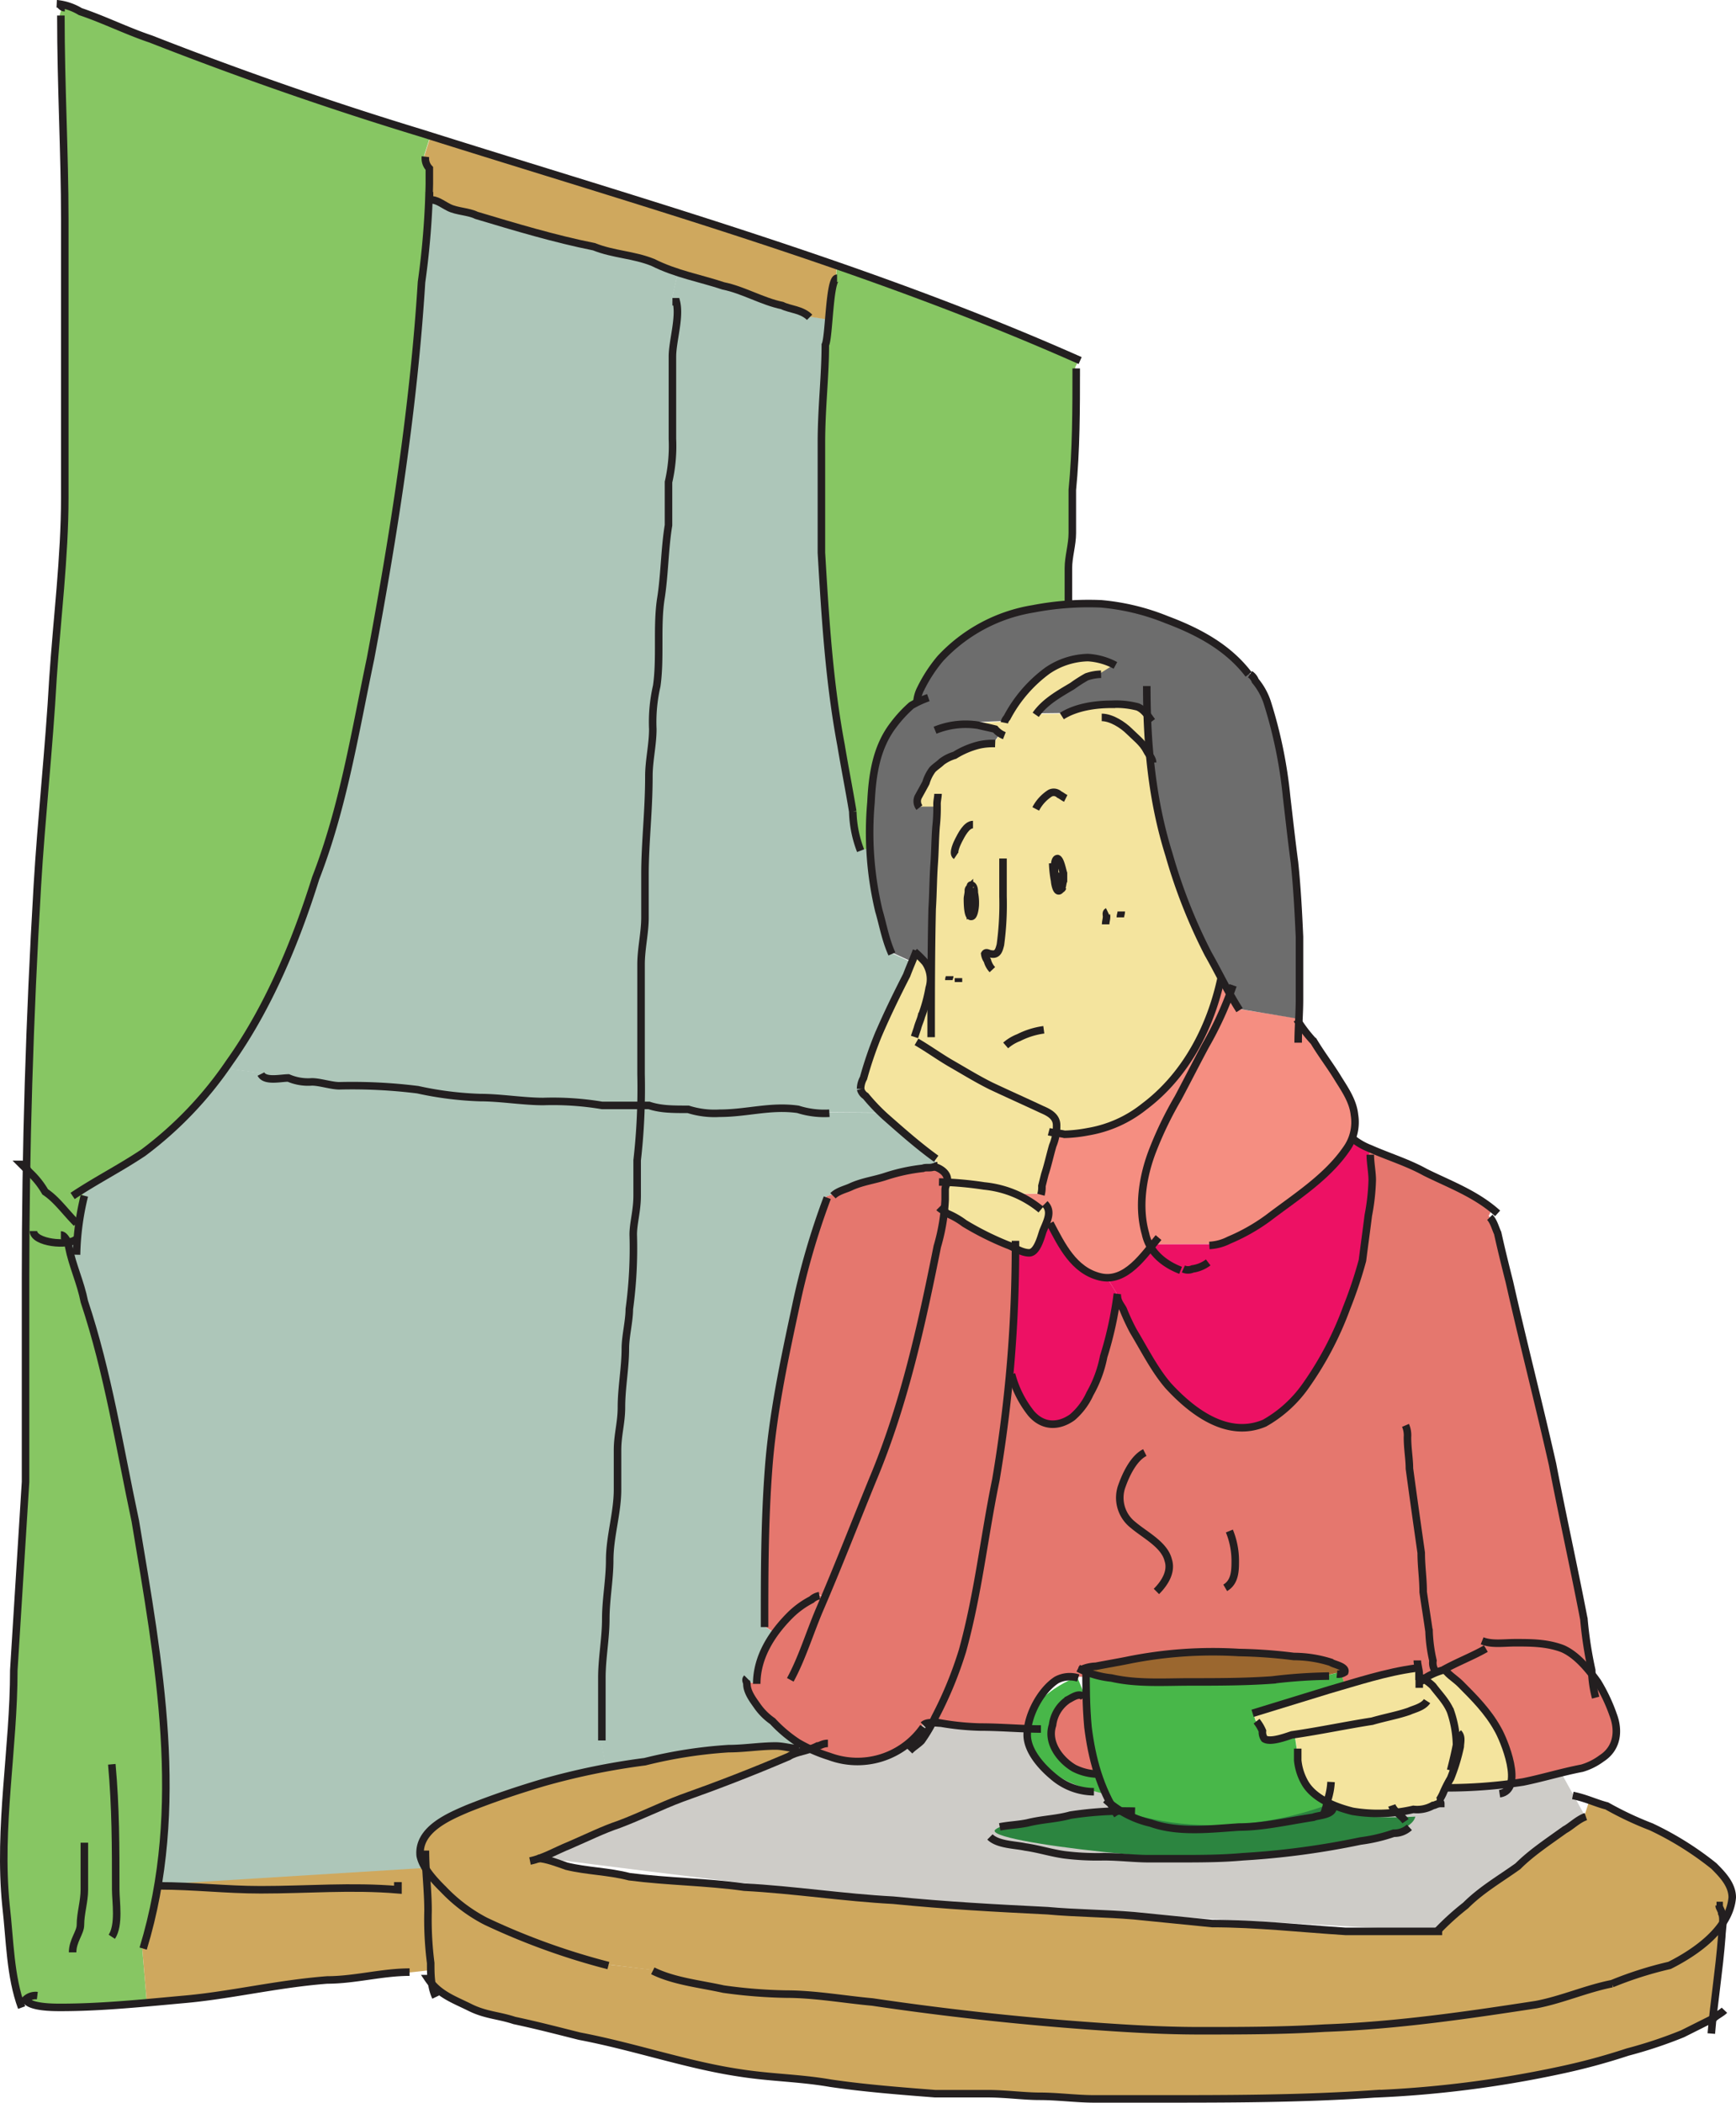<svg xmlns="http://www.w3.org/2000/svg" viewBox="0 0 345.95 418.95"><defs><style>.cls-1{fill:#ceccc8;}.cls-2{fill:#cfa85e;}.cls-3{fill:#e5776e;}.cls-4{fill:#f4e49e;}.cls-5{fill:#ed1164;}.cls-6{fill:#f58e81;}.cls-7{fill:#48b749;}.cls-8{fill:#9b672f;}.cls-9{fill:#6d6d6d;}.cls-10{fill:#87c663;}.cls-11{fill:#adc6b9;}.cls-12{fill:#2c8540;}.cls-13{fill:none;stroke:#231f20;stroke-width:1.5px;}</style></defs><title>Asset 18</title><g id="Layer_2" data-name="Layer 2"><g id="line"><path class="cls-1" d="M161.2,348.26l-54,21.8s68.41,8.86,81.31,9.46,99.13,5.34,99.13,5.34l28.16-23.14-4.69-8.48-125-11.32"></path><path class="cls-2" d="M343.13,382.93c-2.49,3.75-6.95,6.63-10.63,8.48A73.55,73.55,0,0,0,321,395.05c-5.21,1-9.9,3.13-15.11,4.17-13.54,2.08-27.6,4.16-42.18,4.69-8.34.52-16.67.52-25,.52-7.82,0-15.63-.52-22.92-1.05q-21.09-1.56-42.19-4.68c-5.73-.52-11.46-1.57-17.19-1.57a101.46,101.46,0,0,1-12.5-1c-4.68-1-9.89-1.56-14.06-3.64L121,391.4a136.65,136.65,0,0,1-24.48-8.85,31.85,31.85,0,0,1-8.34-6.25,25.15,25.15,0,0,1-3.52-4.12,7.92,7.92,0,0,1-1.16-2.65c-.52-5.21,5.73-7.81,9.37-9.38,5.21-2.08,9.9-3.64,15.11-5.2a103.55,103.55,0,0,1,12.7-2.95c2.53-.44,5.07-.83,7.61-1.22a92.52,92.52,0,0,1,16.67-2.6c3.12,0,6.25-.53,9.37-.53,1.56,0,3.13.53,4.69.53l.18.63a7.86,7.86,0,0,0-2.27.93c-7.29,3.12-14.06,5.73-21.35,8.33-4.17,1.56-8.33,3.65-12.5,5.21-3.12,1-6.25,2.6-9.9,4.17-2,.8-4,1.9-6,2.61a26.84,26.84,0,0,1,5.47,1.55c4.17,1,8.34,1,12.5,2.09,7.82,1,15.11,1,22.92,2.08,9.9.52,19.79,2.08,29.69,2.6,10.41,1.05,20.31,1.57,30.73,2.09,5.73.52,11.46.52,17.18,1l15.63,1.56c8.85,0,17.71,1,26.56,1.56h18.23a51.84,51.84,0,0,1,5.73-5.2c3.13-3.13,6.77-5.21,10.42-7.82,2.6-2.6,5.73-4.68,9.37-7.29,1-.52,2.61-2.08,4.17-2.6l1-3.13c1.11.39,2.16.78,3.2,1a66,66,0,0,0,8.85,4.17,62.78,62.78,0,0,1,12.5,7.81c1.56,1.57,3.65,3.65,3.65,6.25A10.72,10.72,0,0,1,343.13,382.93Z"></path><path class="cls-2" d="M343.13,382.93c-.05,1-.22,2.15-.22,2.75-.44,5.68-1.24,11-1.79,16.25l-6,3a89.89,89.89,0,0,1-10.94,3.64,128.19,128.19,0,0,1-13.54,3.65,219,219,0,0,1-37,4.69c-14.58,1-28.64,1-43.23,1h-12.5c-3.64,0-7.29-.52-10.94-.52-3.12,0-6.77-.52-10.41-.52H186.14c-6.77-.53-14.06-1.05-20.83-2.09-6.25-1-12-1-18.23-2.08-10.42-1.56-20.83-5.21-31.77-7.29-4.17-1-8.34-2.09-13-3.13-3.13-1-5.73-1-8.86-2.6-2.77-1.38-5.54-2.37-7.58-4.75a18.4,18.4,0,0,1-.21-2.43c0-.59,0-1.15,0-1.68a69.82,69.82,0,0,1-.52-10.41c0-1.85-.1-3.6-.22-5.34-.06-1-.13-2-.18-2.95a25.15,25.15,0,0,0,3.52,4.12,31.85,31.85,0,0,0,8.34,6.25A136.65,136.65,0,0,0,121,391.4l8.85,1.05c4.17,2.08,9.38,2.6,14.06,3.64a101.46,101.46,0,0,0,12.5,1c5.73,0,11.46,1.05,17.19,1.57q21.09,3.12,42.19,4.68c7.29.53,15.1,1.05,22.92,1.05,8.33,0,16.66,0,25-.52,14.58-.53,28.64-2.61,42.18-4.69,5.21-1,9.9-3.13,15.11-4.17a73.55,73.55,0,0,1,11.46-3.64C336.18,389.56,340.64,386.68,343.13,382.93Z"></path><path class="cls-3" d="M317,333.36c.39.5.78,1,1.14,1.53a35.6,35.6,0,0,1,3.13,6.64c1.17,3.13.78,6.64-2.35,8.6a12.2,12.2,0,0,1-3.9,1.95c-3.91.78-7.82,1.95-11.72,2.74-.82.13-1.64.24-2.47.34.94-3.26-1.73-9.42-2.61-10.89-1.95-3.52-4.69-6.25-7.42-9-1-1-2.33-1.74-3.16-2.93,2.65-1.46,5.62-2.6,8.24-4.1l.29-1.24a31,31,0,0,0,5.56.07c3.13,0,6.25,0,9.38,1.17A16.26,16.26,0,0,1,317,333.36Z"></path><path class="cls-3" d="M216.22,332.08c-.36.12-.7.25-1,.38a7.34,7.34,0,0,0,1,.45c0,.4,0,.79,0,1.19h-1.57a5.55,5.55,0,0,0-4.3.39c-2.81,1.76-5.3,6-5.77,9.72-3-.11-6.14-.34-9.47-.34a53.12,53.12,0,0,1-7.81-.78c-.38,0-1-.1-1.71-.1l.54-1.08a78.88,78.88,0,0,0,5.47-13.28c3.12-11.32,4.3-22.65,6.64-34q1.83-10.47,2.76-21.12l.36,0a21.28,21.28,0,0,0,3.91,7.81c2.34,2.73,5.47,2.73,8.2.78a13.39,13.39,0,0,0,3.52-4.69,24.2,24.2,0,0,0,2.73-7.42,73.6,73.6,0,0,0,2.7-12.11h0c0,1.17.78,1.95,1.17,2.73a44.86,44.86,0,0,0,2,4.3c2.35,3.91,4.3,7.81,7,10.94,4.69,5.08,11.72,10.55,19.14,7.42a25,25,0,0,0,8.21-7.42,66.73,66.73,0,0,0,8.2-15.63,90.32,90.32,0,0,0,3.13-9.37c.39-3.13.78-5.86,1.17-9a43,43,0,0,0,.78-7c0-1.56-.39-3.51-.39-5.07l.43-1c3.4,1.49,7.13,2.64,10.51,4.51,4.39,2.19,9.47,4,13.63,7.49l-.74,1.5c.78.78,1.17,2.34,1.56,3.12.78,3.52,1.56,6.64,2.34,9.77,2.74,12.11,5.86,24.21,8.6,36.32,1.95,10.16,4.29,20.71,6.25,30.86A79.24,79.24,0,0,0,317,332.55q0,.4,0,.81a16.26,16.26,0,0,0-5.89-5.11c-3.13-1.17-6.25-1.17-9.38-1.17a31,31,0,0,1-5.56-.07l-.29,1.24c-2.62,1.5-5.59,2.64-8.24,4.1l-.36.2a13.85,13.85,0,0,0-3.51,1.56l-.2.2a5.34,5.34,0,0,0-1-.45v-.53a7.55,7.55,0,0,0-.2-1.37l-.58.2a92.8,92.8,0,0,0-13.94,3.35l-.68-2.28a1.16,1.16,0,0,0,.56-.29c.39-1.17-2.34-1.56-2.73-1.95a24.62,24.62,0,0,0-7.43-1.17,100.41,100.41,0,0,0-10.93-.79,85.31,85.31,0,0,0-22.27,1.57c-1.95.39-4.3.78-6.25,1.17A6.92,6.92,0,0,0,216.22,332.08Z"></path><path class="cls-4" d="M298.25,344.27c.88,1.47,3.55,7.63,2.61,10.89a97.67,97.67,0,0,1-12.77.83l-.22-.09a12.81,12.81,0,0,1,1-1.87,37.25,37.25,0,0,0,2-6.25c0-.78.39-1.95-.39-2.73l-.55.07a23.27,23.27,0,0,0-1-4.37c-.78-1.95-2.34-3.51-3.51-5.08a9.52,9.52,0,0,0-1.76-1.36l.2-.2a13.85,13.85,0,0,1,3.51-1.56l.36-.2c.83,1.19,2.15,1.92,3.16,2.93C293.56,338,296.3,340.75,298.25,344.27Z"></path><path class="cls-4" d="M264.25,358.84a10.71,10.71,0,0,1-4.28-3.63,11.17,11.17,0,0,1-1.56-4.69v-2.35l-.43-2.84-.75.11c-1.17.39-4.29,1.56-5.47.78a2.34,2.34,0,0,1-.39-1.56,8.52,8.52,0,0,0-1.17-2l-.51-1.65,15-4.6c1.06-.3,2.14-.62,3.24-.95a92.8,92.8,0,0,1,13.94-3.35l.58-.2a7.55,7.55,0,0,1,.2,1.37v1.52a1.92,1.92,0,0,0,1-.54,9.52,9.52,0,0,1,1.76,1.36c1.17,1.57,2.73,3.13,3.51,5.08a23.27,23.27,0,0,1,1,4.37l.55-.07c.78.78.39,1.95.39,2.73a37.25,37.25,0,0,1-2,6.25,12.81,12.81,0,0,0-1,1.87c-.21.48-.38.91-.56,1.26-.39.78-.78,1.56-1.17,1.56.39,0,.78,0,.78.39-.78,0-1.17.39-1.56.39a6.45,6.45,0,0,1-3.91.78,30.38,30.38,0,0,1-3.31.56,28.19,28.19,0,0,1-8.8-.17A24.16,24.16,0,0,1,264.25,358.84Z"></path><path class="cls-4" d="M282.62,333.86a5.34,5.34,0,0,1,1,.45,1.92,1.92,0,0,1-1,.54Z"></path><path class="cls-5" d="M229.13,248.25l.28-.36,11.42,0a9.58,9.58,0,0,0,3.91-1,38.27,38.27,0,0,0,7.81-4.42c5.47-4.17,11.72-8.08,15.62-13.8a12.17,12.17,0,0,0,1.06-2.1,14.5,14.5,0,0,0,3.63,2.09c.14.06.28.13.43.18l-.43,1c0,1.56.39,3.51.39,5.07a43,43,0,0,1-.78,7c-.39,3.13-.78,5.86-1.17,9a90.32,90.32,0,0,1-3.13,9.37,66.73,66.73,0,0,1-8.2,15.63,25,25,0,0,1-8.21,7.42c-7.42,3.13-14.45-2.34-19.14-7.42-2.73-3.13-4.68-7-7-10.94a44.86,44.86,0,0,1-2-4.3c-.39-.78-1.17-1.56-1.17-2.73h0c0-.13,0-.26,0-.39l-2-3.19C224,254.36,226.82,251.11,229.13,248.25Z"></path><path class="cls-6" d="M229.41,247.89l-.28.36a8.44,8.44,0,0,1-1.06-2.68c-1.57-5.47-.52-11.72,1.56-16.92a71.7,71.7,0,0,1,5-10.16c1.82-3.39,3.64-7,5.47-10.42a82.9,82.9,0,0,0,4.86-10.22c.6,1.08,1.23,2.14,1.91,3.19l11.46,1.82.38.58a25.27,25.27,0,0,0,3,3.85c1.56,2.61,3.39,5,4.95,7.55,1.3,2.09,2.86,4.43,3.12,7a7.85,7.85,0,0,1-.5,4.68,12.17,12.17,0,0,1-1.06,2.1c-3.9,5.72-10.15,9.63-15.62,13.8a38.27,38.27,0,0,1-7.81,4.42,9.58,9.58,0,0,1-3.91,1Z"></path><path class="cls-7" d="M223.24,360.68a15.6,15.6,0,0,1-2.06-1.41,35.3,35.3,0,0,1-2.58-6,49.9,49.9,0,0,1-2-9.36c-.18-2-.28-4-.33-5.87,0-1.32-.05-2.62-.05-3.91,0-.4,0-.79,0-1.19a25.27,25.27,0,0,0,5.08,1.2c5.07,1.17,10.54.78,15.62.78,5.47,0,10.94,0,16.41-.39a103.23,103.23,0,0,1,11.33-.78l1.56-.39a3.83,3.83,0,0,0,1-.1l.68,2.28c-1.1.33-2.18.65-3.24.95l-15,4.6.51,1.65a8.52,8.52,0,0,1,1.17,2,2.34,2.34,0,0,0,.39,1.56c1.18.78,4.3-.39,5.47-.78l.75-.11.43,2.84v2.35a11.17,11.17,0,0,0,1.56,4.69,10.71,10.71,0,0,0,4.28,3.63,10.67,10.67,0,0,1-.74,2.54,18,18,0,0,0-2,.47c-5.08.78-10.16,1.95-14.84,1.95-5.86.39-12.11,1.17-17.58-.78A22.92,22.92,0,0,1,223.24,360.68Z"></path><path class="cls-8" d="M265.05,331c.39.39,3.12.78,2.73,1.95a1.16,1.16,0,0,1-.56.29,3.83,3.83,0,0,1-1,.1l-1.56.39a103.23,103.23,0,0,0-11.33.78c-5.47.39-10.94.39-16.41.39-5.08,0-10.55.39-15.62-.78a25.27,25.27,0,0,1-5.08-1.2v-.83a6.92,6.92,0,0,1,1.95-.31c2-.39,4.3-.78,6.25-1.17A85.31,85.31,0,0,1,246.69,329a100.41,100.41,0,0,1,10.93.79A24.62,24.62,0,0,1,265.05,331Z"></path><path class="cls-9" d="M182.51,139.75a6.88,6.88,0,0,1,.77-2.77,29.59,29.59,0,0,1,3.9-6,32.35,32.35,0,0,1,18.49-9.9c2.34-.41,4.67-.75,7-.94a48.43,48.43,0,0,1,6.5-.1,45.11,45.11,0,0,1,13,3.13c6.25,2.34,12.23,5.47,16.4,10.93h.26a2.62,2.62,0,0,1,1,1.31,13,13,0,0,1,2.35,4.16,91.35,91.35,0,0,1,3.9,19c.52,4.43,1,8.86,1.56,13,.53,4.95.79,9.9,1.05,14.85V199c0,1.49-.07,3-.14,4.48l-.38-.58L246.82,201c-.68-1-1.31-2.11-1.91-3.19s-1.19-2.16-1.76-3.24c-.85-1.61-1.69-3.21-2.58-4.77a108.06,108.06,0,0,1-7.82-19.79,97.75,97.75,0,0,1-3.81-19.72c-.26-2.69-.42-5.39-.51-8.11a4.84,4.84,0,0,0-1.93-1.6,16.84,16.84,0,0,0-5.2-.52,19.94,19.94,0,0,0-9.35,2l-5.76.07c1.83-2.61,4.69-4.17,7.3-5.73a29.13,29.13,0,0,1,2.86-1.83,9.35,9.35,0,0,1,2.86-.52l2.87-1.82a13.33,13.33,0,0,0-5.47-1.56,14.85,14.85,0,0,0-8.07,2.6,27.83,27.83,0,0,0-8.08,9.38,2,2,0,0,0-.52,1l-7.62.32a14.62,14.62,0,0,1,2.42.2c1,.26,2.34.52,3.38.78a6,6,0,0,0,1.28,1.06l-1.28,1.81a12.78,12.78,0,0,0-3.13.26c-1.82.26-3.38,1.3-4.94,2.08a8.08,8.08,0,0,0-2.61,1.3c-.52.52-1.3,1-1.82,1.56a8.19,8.19,0,0,0-1.3,2.61c-.52,1-1,1.82-1.57,2.86a2.08,2.08,0,0,0,.27,2.09l3.5,0a26.94,26.94,0,0,1-.19,3.68c-.19,2.54-.19,5.07-.39,7.61-.19,2.93-.19,5.86-.39,8.79-.1,4.67-.15,9.29-.17,13.9h-.18a5.14,5.14,0,0,0-1-3.16,18.3,18.3,0,0,0-1.92-1.92l-.82,2-3.9-1.79c-1.3-2.86-1.83-6-2.61-8.59a58.17,58.17,0,0,1-1.72-12.06,79.88,79.88,0,0,1,.16-9.56c.26-5.46,1-10.93,4.43-15.36a26.44,26.44,0,0,1,3.64-3.91A5.6,5.6,0,0,1,182.51,139.75Z"></path><path class="cls-6" d="M208.61,240.46l-1.38.29a18,18,0,0,0-4.64-2.91l4.64,0a5.24,5.24,0,0,0,.2-1.75c.19-.79.39-1.57.58-2.35.59-1.76,1-3.71,1.57-5.66a10.08,10.08,0,0,0,.69-2.55,13.5,13.5,0,0,1,1.65.27,28.65,28.65,0,0,0,4.69-.52,24.36,24.36,0,0,0,11.2-4.95c8.31-6.23,13.25-15.83,15.34-25.7.57,1.08,1.15,2.16,1.76,3.24a82.9,82.9,0,0,1-4.86,10.22c-1.83,3.39-3.65,7-5.47,10.42a71.7,71.7,0,0,0-5,10.16c-2.08,5.2-3.13,11.45-1.56,16.92a8.44,8.44,0,0,0,1.06,2.68c-2.31,2.86-5.1,6.11-8.68,6.11a6.17,6.17,0,0,1-1.5-.19c-5.21-1.31-7.55-6.25-9.89-10.68l-.66-.3A3.8,3.8,0,0,0,208.61,240.46Z"></path><path class="cls-4" d="M211.31,176.89c.23-.4.26-1.25.42-1.57v-1.56c-.2-.58-.59-2.73-1.18-2.93-.78,0-.58,2.35-.58,2.93a4.42,4.42,0,0,0,.39,1.56c.19.39.19,1.18.58,1.57A.47.47,0,0,0,211.31,176.89Zm-17.89,3.25a2.55,2.55,0,0,0-.19-.84A5.61,5.61,0,0,1,193.42,180.14Zm-6.9-19.43-3.5,0a2.08,2.08,0,0,1-.27-2.09c.53-1,1.05-1.82,1.57-2.86a8.19,8.19,0,0,1,1.3-2.61c.52-.52,1.3-1,1.82-1.56a8.08,8.08,0,0,1,2.61-1.3c1.56-.78,3.12-1.82,4.94-2.08a12.78,12.78,0,0,1,3.13-.26l1.28-1.81a6,6,0,0,1-1.28-1.06c-1-.26-2.34-.52-3.38-.78a14.62,14.62,0,0,0-2.42-.2l7.62-.32a2,2,0,0,1,.52-1,27.83,27.83,0,0,1,8.08-9.38,14.85,14.85,0,0,1,8.07-2.6,13.33,13.33,0,0,1,5.47,1.56l-2.87,1.82a9.35,9.35,0,0,0-2.86.52,29.13,29.13,0,0,0-2.86,1.83c-2.61,1.56-5.47,3.12-7.3,5.73l5.76-.07a19.94,19.94,0,0,1,9.35-2,16.84,16.84,0,0,1,5.2.52,4.84,4.84,0,0,1,1.93,1.6c.09,2.72.25,5.42.51,8.11a97.75,97.75,0,0,0,3.81,19.72,108.06,108.06,0,0,0,7.82,19.79c.89,1.56,1.73,3.16,2.58,4.77-2.09,9.87-7,19.47-15.34,25.7a24.36,24.36,0,0,1-11.2,4.95,28.65,28.65,0,0,1-4.69.52,13.5,13.5,0,0,0-1.65-.27,13.43,13.43,0,0,0,.09-1.55c0-1.76-1.56-2.54-2.93-3.13-3.32-1.56-6.84-3.12-10.16-4.69-2.73-1.36-5.27-2.93-8-4.49-2.34-1.37-4.49-2.93-6.83-4.29l-.39-1c.19-.59.39-1.17.58-1.76.2-.78.59-1.56.79-2.34a31.53,31.53,0,0,0,1.56-5.67,9,9,0,0,0,.23-1.92h.18c0-4.61.07-9.23.17-13.9.2-2.93.2-5.86.39-8.79.2-2.54.2-5.07.39-7.61A26.94,26.94,0,0,0,186.52,160.71Z"></path><path class="cls-4" d="M223.24,360.68H222c-.29-.47-.56-.95-.81-1.42A15.6,15.6,0,0,0,223.24,360.68Z"></path><path class="cls-5" d="M220.45,254.36l2,3.19c0,.13,0,.26,0,.39a73.6,73.6,0,0,1-2.7,12.11,24.2,24.2,0,0,1-2.73,7.42,13.39,13.39,0,0,1-3.52,4.69c-2.73,1.95-5.86,1.95-8.2-.78a21.28,21.28,0,0,1-3.91-7.81l-.36,0q1.11-12.46,1.14-25a6.54,6.54,0,0,0,2.74.85c1.56,0,2.34-3.13,2.73-4.3.26-.63.55-1.25.78-1.86l.66.3c2.34,4.43,4.68,9.37,9.89,10.68A6.17,6.17,0,0,0,220.45,254.36Z"></path><path class="cls-3" d="M216.61,343.88a49.9,49.9,0,0,0,2,9.36,10.73,10.73,0,0,1-4.73-1.16c-2.73-1.56-5.46-5.08-4.29-8.59a7.12,7.12,0,0,1,3.12-5.08c.78-.39,2.35-1.56,3.13-.39h.45C216.33,339.91,216.43,341.85,216.61,343.88Z"></path><path class="cls-4" d="M216.22,332.08v.83a7.34,7.34,0,0,1-1-.45C215.52,332.33,215.86,332.2,216.22,332.08Z"></path><path class="cls-10" d="M215.05,71.61l-.79,1.57v1.56c0,7.38,0,15.36-.78,22.65V106c0,2.34-.78,4.69-.78,7v7.13c-2.37.19-4.7.53-7,.94a32.35,32.35,0,0,0-18.49,9.9,29.59,29.59,0,0,0-3.9,6,6.88,6.88,0,0,0-.77,2.77,5.6,5.6,0,0,0-1.06.61,26.44,26.44,0,0,0-3.64,3.91c-3.39,4.43-4.17,9.9-4.43,15.36a79.88,79.88,0,0,0-.16,9.56l-1.92.08a22.89,22.89,0,0,1-1.57-7.81c-.78-4.69-1.56-8.6-2.34-13.28-2.34-12.5-3.13-25-3.91-38.29V88c0-7,.78-13.28.78-19.53a22.89,22.89,0,0,0,.68-4.89c.33-3.81.7-8.39,1.67-8.39l.11-2.47C183.08,58.43,199.23,64.58,215.05,71.61Z"></path><path class="cls-4" d="M210.88,175.13a3.8,3.8,0,0,1,.26,1.17,9.75,9.75,0,0,0-.26-2.6Zm.85-1.37v1.56c-.16.32-.19,1.17-.42,1.57a.47.47,0,0,1-.37,0c-.39-.39-.39-1.18-.58-1.57a4.42,4.42,0,0,1-.39-1.56c0-.58-.2-2.93.58-2.93C211.14,171,211.53,173.18,211.73,173.76Z"></path><path class="cls-4" d="M211.14,176.3a3.8,3.8,0,0,0-.26-1.17V173.7A9.75,9.75,0,0,1,211.14,176.3Z"></path><path class="cls-4" d="M186.56,232l-.23-1.44c-3.51-2.54-6.83-5.47-10.15-8.4l-.51-.51a30.43,30.43,0,0,1-3.4-3.59,2.27,2.27,0,0,1-1-1.37,4.46,4.46,0,0,1,.58-2.15,74.45,74.45,0,0,1,2.93-8.59c1.76-4.1,3.71-8,5.67-11.92.29-.78.63-1.61,1-2.44l.82-2a18.3,18.3,0,0,1,1.92,1.92,5.14,5.14,0,0,1,1,3.16,9,9,0,0,1-.23,1.92,31.53,31.53,0,0,1-1.56,5.67c-.2.78-.59,1.56-.79,2.34-.19.59-.39,1.17-.58,1.76l.39,1c2.34,1.36,4.49,2.92,6.83,4.29,2.74,1.56,5.28,3.13,8,4.49,3.32,1.57,6.84,3.13,10.16,4.69,1.37.59,2.93,1.37,2.93,3.13a13.43,13.43,0,0,1-.09,1.55,10.08,10.08,0,0,1-.69,2.55c-.59,1.95-1,3.9-1.57,5.66-.19.78-.39,1.56-.58,2.35a5.24,5.24,0,0,1-.2,1.75l-4.64,0a22.22,22.22,0,0,0-6.68-1.77c-2.6-.33-4.93-.66-7.44-.75a.06.06,0,0,0,0,0c.36-1.45-1-2.56-2.4-3A5,5,0,0,1,186.56,232Z"></path><path class="cls-4" d="M202.15,248.5a13.78,13.78,0,0,0-1.56-.72,58.83,58.83,0,0,1-8.59-4.29,15.7,15.7,0,0,0-3.52-2,3.93,3.93,0,0,0-.52-.41,22.55,22.55,0,0,0,.13-2.32v-2c0-.75.36-1.15.38-1.53,2.51.09,4.84.42,7.44.75a22.22,22.22,0,0,1,6.68,1.77,18,18,0,0,1,4.64,2.91l1.38-.29a3.8,3.8,0,0,1-.21,2.73c-.23.61-.52,1.23-.78,1.86-.39,1.17-1.17,4.3-2.73,4.3A6.54,6.54,0,0,1,202.15,248.5Z"></path><path class="cls-3" d="M161.2,348.26a23.92,23.92,0,0,1-2.4-1.26,26.61,26.61,0,0,1-5.08-4.29,12.1,12.1,0,0,1-3.13-3.13c-.78-1.17-2-2.73-2-4.3h2a17.33,17.33,0,0,1,3.55-10,29.54,29.54,0,0,1,3.09-3.63,17.56,17.56,0,0,1,4.3-3.12,3,3,0,0,1,1.56-.78l1,.42c3.19-7.56,6.38-15.68,9.57-23.47,6.25-14.84,9.77-30.86,12.89-46.49a53.39,53.39,0,0,0,1.43-7,3.93,3.93,0,0,1,.52.41,15.7,15.7,0,0,1,3.52,2,58.83,58.83,0,0,0,8.59,4.29,13.78,13.78,0,0,1,1.56.72q0,12.56-1.14,25-.94,10.65-2.76,21.12c-2.34,11.33-3.52,22.66-6.64,34a78.88,78.88,0,0,1-5.47,13.28L185.6,343a2.57,2.57,0,0,0-1.8.49v.39a16,16,0,0,1-18.75,5.86A36.41,36.41,0,0,1,161.2,348.26Z"></path><path class="cls-4" d="M193.42,180.14a5.61,5.61,0,0,0-.19-.84A2.55,2.55,0,0,1,193.42,180.14Z"></path><path class="cls-3" d="M188,241.12a53.39,53.39,0,0,1-1.43,7c-3.12,15.63-6.64,31.65-12.89,46.49-3.19,7.79-6.38,15.91-9.57,23.47l-1-.42a3,3,0,0,0-1.56.78,17.56,17.56,0,0,0-4.3,3.12,29.54,29.54,0,0,0-3.09,3.63l-2-1.28c0-10.55,0-20.71.78-31.25.78-10.94,3.12-21.88,5.47-32.82a147.43,147.43,0,0,1,6.25-21.48l1.17-.39c1-1,2.6-1.3,3.64-1.82,2.35-1,4.69-1.3,7-2.09a36.62,36.62,0,0,1,7.3-1.56c.52-.26,1.3,0,2.08-.26a.46.46,0,0,0,.19,0h0c1.44.47,2.76,1.58,2.4,3a.06.06,0,0,1,0,0c0,.38-.38.78-.38,1.53v2A22.55,22.55,0,0,1,188,241.12Z"></path><path class="cls-11" d="M148.64,335.28c0,1.57,1.17,3.13,2,4.3a12.1,12.1,0,0,0,3.13,3.13A26.61,26.61,0,0,0,158.8,347a23.92,23.92,0,0,0,2.4,1.26c-.67.21-1.33.37-2,.55l-.18-.63c-1.56,0-3.13-.53-4.69-.53-3.12,0-6.25.53-9.37.53a92.52,92.52,0,0,0-16.67,2.6c-2.54.39-5.08.78-7.61,1.22l-1-5.39v-12.5c0-3.9.78-7.81.78-11.72s.79-7.81.79-11.72c0-4.68,1.56-9.37,1.56-14.06V288.8c0-3.13.78-5.47.78-8.59,0-3.91.78-7.82.78-11.72,0-2.35.78-5.47.78-7.82a89.75,89.75,0,0,0,.78-14.84c0-2.34.78-4.69.78-7.81v-7a98.61,98.61,0,0,0,.76-10.94h1.59c2.34.78,4.69.78,7.81.78a17.23,17.23,0,0,0,6.25.78c5.47,0,10.16-1.56,15.63-.78a17.2,17.2,0,0,0,6.25.78l10.62.08.51.51c3.32,2.93,6.64,5.86,10.15,8.4l.23,1.44a5,5,0,0,0-.48.21h0a.46.46,0,0,1-.19,0c-.78.26-1.56,0-2.08.26a36.62,36.62,0,0,0-7.3,1.56c-2.34.79-4.68,1-7,2.09-1,.52-2.6.78-3.64,1.82l-1.17.39a147.43,147.43,0,0,0-6.25,21.48c-2.35,10.94-4.69,21.88-5.47,32.82-.78,10.54-.78,20.7-.78,31.25l2,1.28a17.33,17.33,0,0,0-3.55,10Z"></path><path class="cls-11" d="M177.55,189.84l3.9,1.79c-.34.83-.68,1.66-1,2.44-2,3.91-3.91,7.82-5.67,11.92a74.45,74.45,0,0,0-2.93,8.59,4.46,4.46,0,0,0-.58,2.15,2.27,2.27,0,0,0,1,1.37,30.43,30.43,0,0,0,3.4,3.59l-10.62-.08a17.2,17.2,0,0,1-6.25-.78c-5.47-.78-10.16.78-15.63.78a17.23,17.23,0,0,1-6.25-.78c-3.12,0-5.47,0-7.81-.78h-1.59c0-2,0-4,0-6.25V191.93c0-3.13.78-6.25.78-9.38V174c0-6.25.78-12.5.78-19.53,0-3.13.78-6.25.78-9.38a32.07,32.07,0,0,1,.78-8.59c.78-5.47,0-11.72.78-17.19.78-4.69.78-10.16,1.56-14.84v-8.6a31.68,31.68,0,0,0,.79-8.59V70.83c0-3.12,1.56-7.81.78-10.94h-.78l1.36-5.7c2.93.93,5.86,1.61,8.79,2.58,3.91.78,7.81,3.12,11.72,3.91,1.56.78,3.91.78,5.47,2.34l3.8.58a22.89,22.89,0,0,1-.68,4.89c0,6.25-.78,12.5-.78,19.53v21.87c.78,13.29,1.57,25.79,3.91,38.29.78,4.68,1.56,8.59,2.34,13.28a22.89,22.89,0,0,0,1.57,7.81l1.92-.08a58.17,58.17,0,0,0,1.72,12.06C175.72,183.85,176.25,187,177.55,189.84Z"></path><path class="cls-2" d="M85.36,38.8h0c0-.79,0-1.57,0-2.34V33.33A2.87,2.87,0,0,1,84.58,31l1.27-4c27.15,8.55,54.28,16.56,80.87,25.8l-.11,2.47c-1,0-1.34,4.58-1.67,8.39l-3.8-.58c-1.56-1.56-3.91-1.56-5.47-2.34-3.91-.79-7.81-3.13-11.72-3.91-2.93-1-5.86-1.65-8.79-2.58a37.86,37.86,0,0,1-5.27-2.11c-3.91-1.56-7.81-1.56-11.72-3.12-7.81-1.56-15.62-3.91-23.44-6.25-1.56-.78-3.9-.78-5.46-1.56s-2.35-1.57-3.91-1.57Z"></path><path class="cls-11" d="M135.16,54.19l-1.36,5.7h.78c.78,3.13-.78,7.82-.78,10.94V87.24a31.68,31.68,0,0,1-.79,8.59v8.6c-.78,4.68-.78,10.15-1.56,14.84-.78,5.47,0,11.72-.78,17.19a32.07,32.07,0,0,0-.78,8.59c0,3.13-.78,6.25-.78,9.38,0,7-.78,13.28-.78,19.53v8.59c0,3.13-.78,6.25-.78,9.38V213.8c0,2.23,0,4.27,0,6.25h-7.79a59.14,59.14,0,0,0-11.71-.78c-3.91,0-8.6-.78-12.5-.78A67.53,67.53,0,0,1,83,216.92a104.94,104.94,0,0,0-15.63-.78c-1.56,0-3.91-.78-5.47-.78a10,10,0,0,1-4.69-.78c-1.56,0-4.68.78-5.46-.78l-7.14-1c.3-.43.6-.86.89-1.3,7.81-10.94,13.28-24.22,17.18-36.72,5.47-14.06,7.82-28.91,10.94-43.75,4.69-25,8.59-50,10.16-75,.68-5.48,1.37-11.56,1.52-17.19h0v.78c1.56,0,2.34.78,3.91,1.57s3.9.78,5.46,1.56c7.82,2.34,15.63,4.69,23.44,6.25,3.91,1.56,7.81,1.56,11.72,3.12A37.86,37.86,0,0,0,135.16,54.19Z"></path><path class="cls-11" d="M15.17,246.62c.09-1.07.22-2.07.37-3.05.29-1.85.68-3.6,1.07-5.55H14.27c4.68-3.13,9.37-5.47,14.06-8.6a75.78,75.78,0,0,0,16.3-16.66l7.14,1c.78,1.56,3.9.78,5.46.78a10,10,0,0,0,4.69.78c1.56,0,3.91.78,5.47.78a104.94,104.94,0,0,1,15.63.78,67.53,67.53,0,0,0,12.5,1.57c3.9,0,8.59.78,12.5.78a59.14,59.14,0,0,1,11.71.78h7.79a98.61,98.61,0,0,1-.76,10.94v7c0,3.12-.78,5.47-.78,7.81a89.75,89.75,0,0,1-.78,14.84c0,2.35-.78,5.47-.78,7.82,0,3.9-.78,7.81-.78,11.72,0,3.12-.78,5.46-.78,8.59v7.81c0,4.69-1.56,9.38-1.56,14.06,0,3.91-.79,7.82-.79,11.72s-.78,7.82-.78,11.72v12.5l1,5.39A103.55,103.55,0,0,0,108,355c-5.21,1.56-9.9,3.12-15.11,5.2-3.64,1.57-9.89,4.17-9.37,9.38a7.92,7.92,0,0,0,1.16,2.65c0,1,.12,2,.18,2.95l-5.77.39v.78c-9.38-.78-18,0-27.34,0-7,0-13.29-.78-20.32-.78l-.18,0c4.05-24.13-.51-48.66-4.5-72.63C23.64,288,21.3,273.17,16.61,259.11c-.78-3.9-2.34-7-3.13-10.94a2.35,2.35,0,0,0-.2-.85,3.34,3.34,0,0,0,1.77-.71Z"></path><path class="cls-10" d="M12.44,1.27c-.53-.15-.62-.75-1.3-.75a11.13,11.13,0,0,1,4.69,1.56C20.52,3.65,25.2,6,29.89,7.55Q56.85,18.1,83.8,26.3l2,.64-1.27,4a2.87,2.87,0,0,0,.78,2.34v3.13c0,.77,0,1.55,0,2.34-.15,5.63-.84,11.71-1.52,17.19-1.57,25-5.47,50-10.16,75-3.12,14.84-5.47,29.69-10.94,43.75-3.9,12.5-9.37,25.78-17.18,36.72-.29.44-.59.87-.89,1.3a75.78,75.78,0,0,1-16.3,16.66c-4.69,3.13-9.38,5.47-14.06,8.6h2.34c-.39,1.95-.78,3.7-1.07,5.55l-.49-.08c-2.35-2.35-3.91-4.69-6.25-6.25a16.89,16.89,0,0,0-3.13-3.91,3.6,3.6,0,0,1-.58-.77c.3-18.54,1-37.2,2.14-56.26C8,163,9.58,149,10.36,134.89c.78-11.71,2.34-24.21,2.34-35.93V43.49c0-13-.75-26.06-.78-39.84V2.86Z"></path><path class="cls-10" d="M13.28,247.32a2.35,2.35,0,0,1,.2.85c.79,3.91,2.35,7,3.13,10.94,4.69,14.06,7,28.91,10.16,43.75,4,24,8.55,48.5,4.5,72.63A100.12,100.12,0,0,1,28.33,388l.91,10.78c-6,.53-11.65.94-17.32.94-1.56,0-6.25,0-7-1.57l-1.19.39C1.77,392.61,1.72,386,1,379.42c-1.56-15.62,1.57-31.25,1.57-46.87l2.34-37.5V254.42q0-10.92.2-21.86a3.6,3.6,0,0,0,.58.77,16.89,16.89,0,0,1,3.13,3.91c2.34,1.56,3.9,3.9,6.25,6.25l.49.08c-.15,1-.28,2-.37,3.05h-.12A3.34,3.34,0,0,1,13.28,247.32Z"></path><polygon class="cls-2" points="31.27 375.49 28.33 388.02 29.24 398.8 85.64 392.56 84.7 372.18 31.27 375.49"></polygon><path class="cls-7" d="M214.66,334.11s-11.56,4.18-9.88,12.43,15.29,10.85,15.29,10.85l-.52-4.69s-10.18.87-10.29-7.32,7-7.37,7-7.37Z"></path><path class="cls-12" d="M223.24,360.68s-21.63,1.25-24.87,3.84,43.13,7.43,52.94,5.76,29.66-3.5,30.74-8.33c0,0-16,1.11-16.22-2.87C265.83,359.08,245.35,368.26,223.24,360.68Z"></path><path class="cls-13" d="M207.44,238.05a5.5,5.5,0,0,0,.19-1.75c.2-.79.39-1.57.59-2.35.58-1.76,1-3.71,1.56-5.66a10.15,10.15,0,0,0,.78-4.1c0-1.76-1.56-2.54-2.93-3.13-3.32-1.56-6.83-3.12-10.15-4.69-2.74-1.36-5.28-2.93-8-4.49-2.35-1.37-4.49-2.93-6.84-4.29"></path><path class="cls-13" d="M182.63,189.42c-.58,1.56-1.37,3.32-1.95,4.88-2,3.91-3.91,7.82-5.67,11.92a76.4,76.4,0,0,0-2.93,8.59,4.46,4.46,0,0,0-.58,2.15"></path><path class="cls-13" d="M171.5,217a2.25,2.25,0,0,0,1,1.37,38.74,38.74,0,0,0,3.9,4.1c3.32,2.93,6.64,5.86,10.16,8.4"></path><path class="cls-13" d="M182.24,206.61l.59-1.76c.19-.78.58-1.56.78-2.34a30.72,30.72,0,0,0,1.56-5.67,5.9,5.9,0,0,0-.78-5.08,22.88,22.88,0,0,0-2.15-2.14"></path><path class="cls-13" d="M186.93,158.17c0,.59-.2,1.37-.2,2a34.11,34.11,0,0,1-.19,4.5c-.2,2.54-.2,5.07-.39,7.61-.2,2.93-.2,5.86-.39,8.79-.2,8.6-.2,17-.2,25.59"></path><path class="cls-13" d="M209,225.49c1,.26,2.08.26,3.13.52a28.65,28.65,0,0,0,4.68-.52,24.36,24.36,0,0,0,11.2-5c8.33-6.25,13.28-15.88,15.37-25.78"></path><path class="cls-13" d="M228.53,136.69c0,11.46,1,22.65,4.43,33.59a107.31,107.31,0,0,0,7.81,19.79c2.08,3.65,3.91,7.56,6.25,11.2"></path><path class="cls-13" d="M200.15,144a2,2,0,0,1,.52-1,27.48,27.48,0,0,1,8.07-9.38,14.88,14.88,0,0,1,8.07-2.6,13.24,13.24,0,0,1,5.47,1.56"></path><path class="cls-13" d="M206.4,142.42c1.82-2.61,4.68-4.17,7.29-5.73a29.13,29.13,0,0,1,2.86-1.83,9.41,9.41,0,0,1,2.87-.52"></path><path class="cls-13" d="M211.6,142.68c2.87-1.83,6.78-2.35,9.9-2.35a16.91,16.91,0,0,1,5.21.52c1.3.53,2.08,1.83,2.86,2.87"></path><path class="cls-13" d="M200.15,146.58a4.63,4.63,0,0,1-1.83-1.3c-1-.26-2.34-.52-3.38-.78a16.13,16.13,0,0,0-8.6,1"></path><path class="cls-13" d="M198.32,148.15a12.66,12.66,0,0,0-3.12.26,16.67,16.67,0,0,0-4.95,2.08,8.13,8.13,0,0,0-2.6,1.3c-.52.52-1.31,1-1.83,1.56a8.19,8.19,0,0,0-1.3,2.61c-.52,1-1,1.82-1.56,2.86a2.05,2.05,0,0,0,.26,2.09"></path><path class="cls-13" d="M185,139a19.6,19.6,0,0,0-3.38,1.56A26,26,0,0,0,178,144.5c-3.38,4.43-4.17,9.9-4.43,15.36a67.24,67.24,0,0,0,1.57,21.62c.78,2.6,1.3,5.73,2.6,8.59"></path><path class="cls-13" d="M182.7,140.33a6.92,6.92,0,0,1,.78-3.12,29.22,29.22,0,0,1,3.91-6,32.29,32.29,0,0,1,18.49-9.9,58.31,58.31,0,0,1,13.54-1,45.12,45.12,0,0,1,13,3.13c6.25,2.34,12.24,5.47,16.4,10.93"></path><path class="cls-13" d="M249.1,134.34a2.64,2.64,0,0,1,1.05,1.31,13.19,13.19,0,0,1,2.34,4.16,92,92,0,0,1,3.91,19c.52,4.43,1,8.86,1.56,13,.52,4.95.78,9.9,1,14.85v12.5c0,2.86-.26,5.73-.26,8.59"></path><path class="cls-13" d="M245.72,196.32a70.51,70.51,0,0,1-5.47,12c-1.82,3.39-3.65,7-5.47,10.42a72.8,72.8,0,0,0-4.95,10.16c-2.08,5.2-3.12,11.45-1.56,16.92.78,3.65,3.65,6,7,7.29"></path><path class="cls-13" d="M241,248.15a9.54,9.54,0,0,0,3.91-1.05,38,38,0,0,0,7.81-4.42c5.47-4.17,11.72-8.08,15.63-13.8a9.15,9.15,0,0,0,1.56-6.78c-.26-2.6-1.83-4.94-3.13-7-1.56-2.6-3.38-4.94-4.95-7.55a28,28,0,0,1-3.38-4.43"></path><path class="cls-13" d="M235.82,252.83a2.24,2.24,0,0,0,1.83,0,6.67,6.67,0,0,0,3.12-1.3"></path><path class="cls-13" d="M199.88,171.06v7.55a59.87,59.87,0,0,1-.52,9.64c-.26,1-.52,2.08-1.82,1.82-.52,0-1-.52-1.3,0a2.82,2.82,0,0,0,.52,1.31,4.19,4.19,0,0,0,1,1.82"></path><path class="cls-13" d="M200.41,208.3a8.65,8.65,0,0,1,2.6-1.56,15.66,15.66,0,0,1,5-1.56"></path><path class="cls-13" d="M193.11,178.88v1.3c0,.52.27,1,.27,1.82.52-.26.25-2.08,0-2.6a3.42,3.42,0,0,1,.25,1.56"></path><path class="cls-13" d="M190.51,170.54c-.78-.52.26-2.6.52-3.12.52-1,1.56-3.13,2.87-3.13"></path><path class="cls-13" d="M210.82,174.19c0,.78.52,1.56.52,2.34a9.75,9.75,0,0,0-.26-2.6v1.82"></path><path class="cls-13" d="M206.4,161.17a8.22,8.22,0,0,1,2.86-3.13,1.6,1.6,0,0,1,1.82.26c.52.26.78.52,1.3.78"></path><path class="cls-13" d="M219.55,142.94c1.95,0,4.29,1.56,5.46,2.73s2.74,2.34,3.52,3.91c.39.78,1.17,1.56,1.17,2.34"></path><path class="cls-13" d="M186,232.39c1.56.39,3.13,1.56,2.74,3.12,0,.39-.39.79-.39,1.57V239a39.25,39.25,0,0,1-1.57,9.37c-3.12,15.63-6.64,31.65-12.89,46.49-3.51,8.59-7,17.58-10.54,25.78-2,4.69-3.52,9.77-5.86,14.06"></path><path class="cls-13" d="M187.12,235.51a68.21,68.21,0,0,1,9,.79A20.85,20.85,0,0,1,207.44,241"></path><path class="cls-13" d="M187.12,240.59c.39.39,1.18.78,1.57,1.17a15.87,15.87,0,0,1,3.51,2,59,59,0,0,0,8.6,4.29c1.17.39,2.73,1.57,4.29,1.57s2.35-3.13,2.74-4.3c.78-1.95,1.95-3.91.39-5.47"></path><path class="cls-13" d="M202.36,247.23a276.42,276.42,0,0,1-3.91,47.66c-2.34,11.33-3.51,22.66-6.64,34a78.05,78.05,0,0,1-5.47,13.28,28.74,28.74,0,0,1-2.73,4.69c-.78.78-1.56,1.17-2.35,2"></path><path class="cls-13" d="M163.3,317.94a3,3,0,0,0-1.57.78,17.32,17.32,0,0,0-4.29,3.12c-3.52,3.52-6.64,8.21-6.64,13.67"></path><path class="cls-13" d="M148.84,334.34c-.39.39,0,.78,0,1.17,0,1.57,1.17,3.13,2,4.3a12.06,12.06,0,0,0,3.12,3.13,26.92,26.92,0,0,0,5.08,4.29,30.3,30.3,0,0,0,6.25,2.74A16,16,0,0,0,184,344.11"></path><path class="cls-13" d="M152.36,324.19c0-10.55,0-20.71.78-31.25.78-10.94,3.12-21.88,5.47-32.82a147.43,147.43,0,0,1,6.25-21.48"></path><path class="cls-13" d="M166,238.25c1-1,2.61-1.3,3.65-1.82,2.34-1.05,4.68-1.3,7-2.09a36.52,36.52,0,0,1,7.29-1.56c.52-.26,1.3,0,2.08-.26.26,0,.52-.26.78-.26"></path><path class="cls-13" d="M209.26,243.72c2.34,4.43,4.69,9.37,9.9,10.68s8.85-4.43,11.71-7.82"></path><path class="cls-13" d="M269.16,226.53a13,13,0,0,0,3.9,2.34c3.52,1.57,7.42,2.74,10.94,4.69,4.69,2.34,10.16,4.3,14.45,8.2"></path><path class="cls-13" d="M249.62,341.37l15.24-4.68c5.47-1.57,11.33-3.52,17.19-4.3"></path><path class="cls-13" d="M250.41,342.94a8.52,8.52,0,0,1,1.17,1.95,2.34,2.34,0,0,0,.39,1.56c1.17.78,4.29-.39,5.47-.78,5.47-.78,10.93-1.95,16-2.73,2.74-.79,5.08-1.18,7.42-2,.79-.39,2.74-.78,3.52-2"></path><path class="cls-13" d="M282.44,330.83c0,.78.39,1.95.39,2.73v2.74"></path><path class="cls-13" d="M258.61,348.4v2.35a11.17,11.17,0,0,0,1.56,4.69c1.95,3.12,6.25,4.68,9.38,5.46a31,31,0,0,0,12.11-.39,6.41,6.41,0,0,0,3.9-.78c.39,0,.78-.39,1.56-.39,0-.39-.39-.39-.78-.39"></path><path class="cls-13" d="M286.34,359c.39,0,.78-.78,1.17-1.56a25.2,25.2,0,0,1,1.57-3.13A38.14,38.14,0,0,0,291,348c0-.78.39-1.95-.39-2.73"></path><path class="cls-13" d="M282.05,334c1.17,0,2.73,1.17,3.51,1.95,1.17,1.57,2.74,3.13,3.52,5.08a21.74,21.74,0,0,1,1.17,6.64c-.39,2-.78,3.52-1.17,5.08"></path><path class="cls-13" d="M282.44,335.12a2,2,0,0,0,1.56-.78,13.85,13.85,0,0,1,3.51-1.56c2.74-1.56,5.86-2.73,8.6-4.3"></path><path class="cls-13" d="M288.3,356.22a100.25,100.25,0,0,0,15.23-1.17c3.91-.79,7.81-2,11.72-2.74a12.36,12.36,0,0,0,3.91-1.95c3.12-2,3.51-5.47,2.34-8.6a34.38,34.38,0,0,0-3.13-6.64c-1.95-2.73-4.29-5.47-7-6.64-3.12-1.17-6.25-1.17-9.37-1.17-2.35,0-4.69.39-6.64-.39"></path><path class="cls-13" d="M296.89,242.55c.78.78,1.17,2.34,1.56,3.12.78,3.52,1.56,6.64,2.35,9.77,2.73,12.11,5.86,24.21,8.59,36.32,1.95,10.16,4.3,20.71,6.25,30.86a79.24,79.24,0,0,0,1.56,10.16,23.1,23.1,0,0,0,.78,5.47"></path><path class="cls-13" d="M287.51,332c.79,1.56,2.35,2.34,3.52,3.51,2.73,2.74,5.47,5.47,7.42,9,1.17,1.95,5.47,12.11.39,12.89"></path><path class="cls-13" d="M280.09,284a5,5,0,0,1,.39,2.35c0,2.34.39,4.29.39,6.25.79,5.85,1.57,11.32,2.35,16.79,0,2.74.39,5.08.39,7.81.39,2.74.78,5.08,1.17,7.82a30.31,30.31,0,0,0,.78,5.86,2.92,2.92,0,0,0,.39,1.95"></path><path class="cls-13" d="M214.86,332.39a18.76,18.76,0,0,0,6.64,1.95c5.08,1.17,10.55.78,15.62.78,5.47,0,10.94,0,16.41-.39a103.4,103.4,0,0,1,11.33-.78"></path><path class="cls-13" d="M215.25,332.78a7.35,7.35,0,0,1,3.12-.78c2-.39,4.3-.78,6.25-1.17a85.37,85.37,0,0,1,22.27-1.57,100.59,100.59,0,0,1,10.94.79,24.55,24.55,0,0,1,7.42,1.17c.39.39,3.12.78,2.73,1.95a2.34,2.34,0,0,1-1.56.39"></path><path class="cls-13" d="M228.14,289.42c-2.34,1.17-3.91,4.69-4.69,7a6.87,6.87,0,0,0,2.35,7.42c2.34,2,6.25,3.91,7,7,.78,2.35-.78,4.69-2.35,6.25"></path><path class="cls-13" d="M244.16,316.37c2-1.17,2-3.51,2-5.47a15.65,15.65,0,0,0-1.17-5.85"></path><path class="cls-13" d="M216.42,332c0,3.9,0,7.81.39,12.11.78,6.25,2.35,12.11,5.86,17.58"></path><path class="cls-13" d="M220.33,358.56a20,20,0,0,0,9,4.69c5.47,1.95,11.72,1.17,17.58.78,4.69,0,9.77-1.17,14.84-1.95.78-.39,3.91-.39,3.91-2"></path><path class="cls-13" d="M265.25,355.05a13.86,13.86,0,0,1-.78,3.9,10.07,10.07,0,0,1-.78,2.74"></path><path class="cls-13" d="M216,338.25c-.78-1.17-2.34,0-3.12.39a7.1,7.1,0,0,0-3.13,5.08c-1.17,3.51,1.56,7,4.3,8.59a10.81,10.81,0,0,0,5.08,1.17"></path><path class="cls-13" d="M214.86,334.34a5.55,5.55,0,0,0-4.3.39c-3.12,2-5.86,7-5.86,10.94,0,3.13,2.74,6.25,5.08,8.2A12.57,12.57,0,0,0,218,357"></path><path class="cls-13" d="M199.23,364c2-.39,3.52-.39,5.47-.78,3.13-.78,5.86-.78,8.6-1.56a70.59,70.59,0,0,1,12.89-.79"></path><path class="cls-13" d="M197.28,366c1.56,1.57,5.08,1.57,7,2,2.74.39,5.08,1.17,7.81,1.56a52.53,52.53,0,0,0,7.82.39c3.12,0,6.25.39,9,.39h5.86c4.3,0,8.59,0,12.89-.39a159.59,159.59,0,0,0,23.44-3.13,33.13,33.13,0,0,0,6.64-1.56,4.43,4.43,0,0,0,3.12-1.17"></path><path class="cls-13" d="M277.36,359.73c.39,1.17,1.95,2,2.73,3.13"></path><path class="cls-13" d="M184,343.72c.78-.78,2.73-.39,3.51-.39a53.12,53.12,0,0,0,7.82.78c4.29,0,8.2.39,12.11.39"></path><path class="cls-13" d="M209.78,172a22.05,22.05,0,0,0,.39,3.51c0,.39.39,2.74,1.17,1.76.39-.19.39-1.37.59-1.76V174c-.2-.58-.59-2.73-1.17-2.93-.78,0-.59,2.35-.59,2.93a4.65,4.65,0,0,0,.39,1.56c.2.39.2,1.18.59,1.57.58.19.58-.39.78-.59"></path><path class="cls-13" d="M193.18,177.12v-.2a.71.71,0,0,0-.2.59c0,.58-.19,1.17-.19,1.56,0,.59,0,3.71.78,3.52.59,0,.78-2,.78-2.35a9.74,9.74,0,0,0-.19-2.34c0-.39,0-1.37-.59-1.56-.2,0-.2.19-.2.39"></path><path class="cls-13" d="M220.72,181.61c-.39.19-.2.78-.2,1,0,.58-.19,1-.19,1.56"></path><path class="cls-13" d="M223.45,181.61c0,.39-.19.78-.19,1.17"></path><path class="cls-13" d="M189.27,194.5c0,.19-.19.39-.19.78"></path><path class="cls-13" d="M191,194.89v.78"></path><path class="cls-13" d="M159.26,348.41c-1.56,0-3.12-.53-4.69-.53-3.12,0-6.25.53-9.37.53a92.52,92.52,0,0,0-16.67,2.6,139.5,139.5,0,0,0-20.31,4.17c-5.21,1.56-9.9,3.12-15.1,5.2-3.65,1.57-9.9,4.17-9.38,9.38.52,2.6,3.13,5.21,4.69,6.77a31.81,31.81,0,0,0,8.33,6.25,136.93,136.93,0,0,0,24.48,8.85"></path><path class="cls-13" d="M130.09,392.68c4.17,2.08,9.38,2.6,14.07,3.64a101.14,101.14,0,0,0,12.5,1c5.73,0,11.46,1.05,17.18,1.57q21.1,3.12,42.19,4.68c7.29.53,15.11,1.05,22.92,1.05,8.33,0,16.66,0,25-.52,14.58-.53,28.64-2.61,42.19-4.69,5.2-1,9.89-3.13,15.1-4.17a73.89,73.89,0,0,1,11.46-3.64c5.21-2.61,12-7.3,12.5-13.55,0-2.6-2.09-4.68-3.65-6.25a62.49,62.49,0,0,0-12.5-7.81,66.61,66.61,0,0,1-8.85-4.17c-2.09-.52-4.17-1.56-6.77-2.08"></path><path class="cls-13" d="M84.78,368.72c0,4.17.52,7.81.52,12a68.52,68.52,0,0,0,.53,10.41c0,2.09,0,4.69,1,6.78"></path><path class="cls-13" d="M342.07,379.66h.52c0,.52.52,1,.52,1.56.53,1,0,3.64,0,4.69-.52,6.77-1.56,13-2.08,19.27"></path><path class="cls-13" d="M85.83,394.24H85.3c2.09,3.12,5.21,4.17,8.34,5.73s5.73,1.56,8.85,2.6c4.69,1,8.85,2.09,13,3.13,10.94,2.08,21.36,5.73,31.77,7.29,6.25,1,12,1,18.23,2.08,6.77,1,14.06,1.56,20.83,2.09h10.42c3.65,0,7.29.52,10.42.52,3.64,0,7.29.52,10.93.52h12.5c14.59,0,28.65,0,43.23-1a219,219,0,0,0,37-4.69,127.54,127.54,0,0,0,13.54-3.65,89.32,89.32,0,0,0,10.94-3.64l6.25-3.13c.52-.52,1.56-1,2.09-1.56"></path><path class="cls-13" d="M105.62,370.8c2.6-.52,5.21-2.08,7.81-3.12,3.64-1.57,6.77-3.13,9.89-4.17,4.17-1.56,8.34-3.65,12.5-5.21,7.3-2.6,14.07-5.21,21.36-8.33,1.56-1,3.64-1,5.73-2.09.52,0,1-.52,2.08-.52"></path><path class="cls-13" d="M107.18,370.28c1.56,0,4.16,1,5.73,1.56,4.16,1,8.33,1,12.5,2.09,7.81,1,15.1,1,22.91,2.08,9.9.52,19.8,2.08,29.69,2.6,10.42,1.05,20.31,1.57,30.73,2.09,5.73.52,11.46.52,17.19,1l15.62,1.56c8.86,0,17.71,1,26.56,1.56h19.28"></path><path class="cls-13" d="M286.34,384.86a52.76,52.76,0,0,1,5.73-5.2c3.13-3.13,6.77-5.21,10.42-7.82,2.6-2.6,5.73-4.68,9.37-7.29,1.05-.52,2.61-2.08,4.17-2.6"></path><path class="cls-13" d="M201.58,273.8a21.1,21.1,0,0,0,3.9,7.81c2.35,2.73,5.47,2.73,8.21.78a13.49,13.49,0,0,0,3.51-4.69,24.22,24.22,0,0,0,2.74-7.42,71.74,71.74,0,0,0,2.73-12.5"></path><path class="cls-13" d="M222.67,258.17c0,1.17.78,1.95,1.17,2.73a42.43,42.43,0,0,0,2,4.3c2.34,3.91,4.29,7.81,7,10.94,4.68,5.08,11.72,10.55,19.14,7.42a25,25,0,0,0,8.2-7.42,66.36,66.36,0,0,0,8.2-15.63,85.81,85.81,0,0,0,3.13-9.37c.39-3.13.78-5.86,1.17-9a43,43,0,0,0,.78-7c0-1.56-.39-3.51-.39-5.07"></path><path class="cls-13" d="M12.91,1.53c-.78,0-.78-.78-1.57-.78A11.08,11.08,0,0,1,16,2.31c4.69,1.57,9.38,3.91,14.06,5.47Q57,18.33,84,26.53c44.53,14.06,89.06,26.56,131.25,45.31"></path><path class="cls-13" d="M214.47,75V73.41c0,7.81,0,16.4-.78,24.21v8.6c0,2.34-.78,4.69-.78,7v7"></path><path class="cls-13" d="M12.13,3.88V3.09c0,14.07.78,27.35.78,40.63V99.19c0,11.72-1.57,24.22-2.35,35.93-.78,14.07-2.34,28.13-3.12,41.41-1.56,26.56-2.35,52.34-2.35,78.12v40.63l-2.34,37.5c0,15.62-3.13,31.25-1.56,46.87C2,386.69,2,393.72,4.31,400"></path><path class="cls-13" d="M7.44,397.62a2.9,2.9,0,0,0-2.35.78c.79,1.57,5.47,1.57,7,1.57,7.81,0,15.62-.78,24.21-1.57,9.38-.78,18.75-3.12,28.91-3.9,5.47,0,10.94-1.56,16.41-1.56"></path><path class="cls-13" d="M166.81,55.44c-1.56,0-1.56,11.72-2.34,13.28,0,6.25-.78,12.5-.78,19.53v21.87c.78,13.29,1.56,25.79,3.9,38.29.78,4.68,1.57,8.59,2.35,13.28a23.14,23.14,0,0,0,1.56,7.81"></path><path class="cls-13" d="M84.78,31.22a2.87,2.87,0,0,0,.78,2.34v3.13A164.71,164.71,0,0,1,84,56.22c-1.56,25-5.47,50-10.16,75-3.12,14.84-5.46,29.69-10.93,43.75-3.91,12.5-9.38,25.78-17.19,36.72a74.72,74.72,0,0,1-17.19,18c-4.69,3.13-9.37,5.47-14.06,8.6"></path><path class="cls-13" d="M5.09,232.78,4.31,232c.78,0,.78.78,1.57,1.56A16.88,16.88,0,0,1,9,237.47c2.34,1.56,3.91,3.9,6.25,6.25"></path><path class="cls-13" d="M6.66,245.28c0,2.34,7,3.12,8.59,1.56"></path><path class="cls-13" d="M16.81,238.25A53.17,53.17,0,0,0,15.25,250"></path><path class="cls-13" d="M12.13,246.06c.78,0,1.56,1.56,1.56,2.34.78,3.91,2.34,7,3.12,10.94,4.69,14.06,7,28.91,10.16,43.75,4.69,28.13,10.16,57,1.56,85.16"></path><path class="cls-13" d="M22.28,351.53c.78,8.59.78,16.41.78,25,0,2.34.78,7-.78,9.37"></path><path class="cls-13" d="M16.81,367.15v9.38c0,2.34-.78,4.69-.78,7,0,1.56-1.56,3.13-1.56,5.47"></path><path class="cls-13" d="M32.44,375.75h-.78c7,0,13.28.78,20.31.78,9.37,0,18-.78,27.34,0v-.78h-.78"></path><path class="cls-13" d="M86.34,39h-.78v.78c1.57,0,2.35.78,3.91,1.57s3.91.78,5.47,1.56c7.81,2.34,15.62,4.69,23.43,6.25,3.91,1.56,7.82,1.56,11.72,3.12,4.69,2.35,9.38,3.13,14.07,4.69,3.9.78,7.81,3.12,11.71,3.91,1.57.78,3.91.78,5.47,2.34"></path><path class="cls-13" d="M134,60.12h.78c.78,3.13-.78,7.82-.78,10.94V87.47a32.07,32.07,0,0,1-.78,8.59v8.6c-.78,4.68-.78,10.15-1.56,14.84-.79,5.47,0,11.72-.79,17.19a32.07,32.07,0,0,0-.78,8.59c0,3.13-.78,6.25-.78,9.38,0,7-.78,13.28-.78,19.53v8.59c0,3.13-.78,6.25-.78,9.38V214a126.82,126.82,0,0,1-.78,17.19v7c0,3.12-.78,5.47-.78,7.81a89.75,89.75,0,0,1-.78,14.84c0,2.35-.79,5.47-.79,7.82,0,3.9-.78,7.81-.78,11.72,0,3.12-.78,5.46-.78,8.59v7.81c0,4.69-1.56,9.38-1.56,14.06,0,3.91-.78,7.82-.78,11.72s-.78,7.82-.78,11.72v12.5"></path><path class="cls-13" d="M52,214c.78,1.56,3.91.78,5.47.78a9.91,9.91,0,0,0,4.69.78c1.56,0,3.9.78,5.46.78a104.94,104.94,0,0,1,15.63.78,67.64,67.64,0,0,0,12.5,1.57c3.91,0,8.59.78,12.5.78a59.24,59.24,0,0,1,11.72.78h9.37c2.35.78,4.69.78,7.81.78a17.25,17.25,0,0,0,6.25.78c5.47,0,10.16-1.56,15.63-.78a17.23,17.23,0,0,0,6.25.78"></path></g></g></svg>
